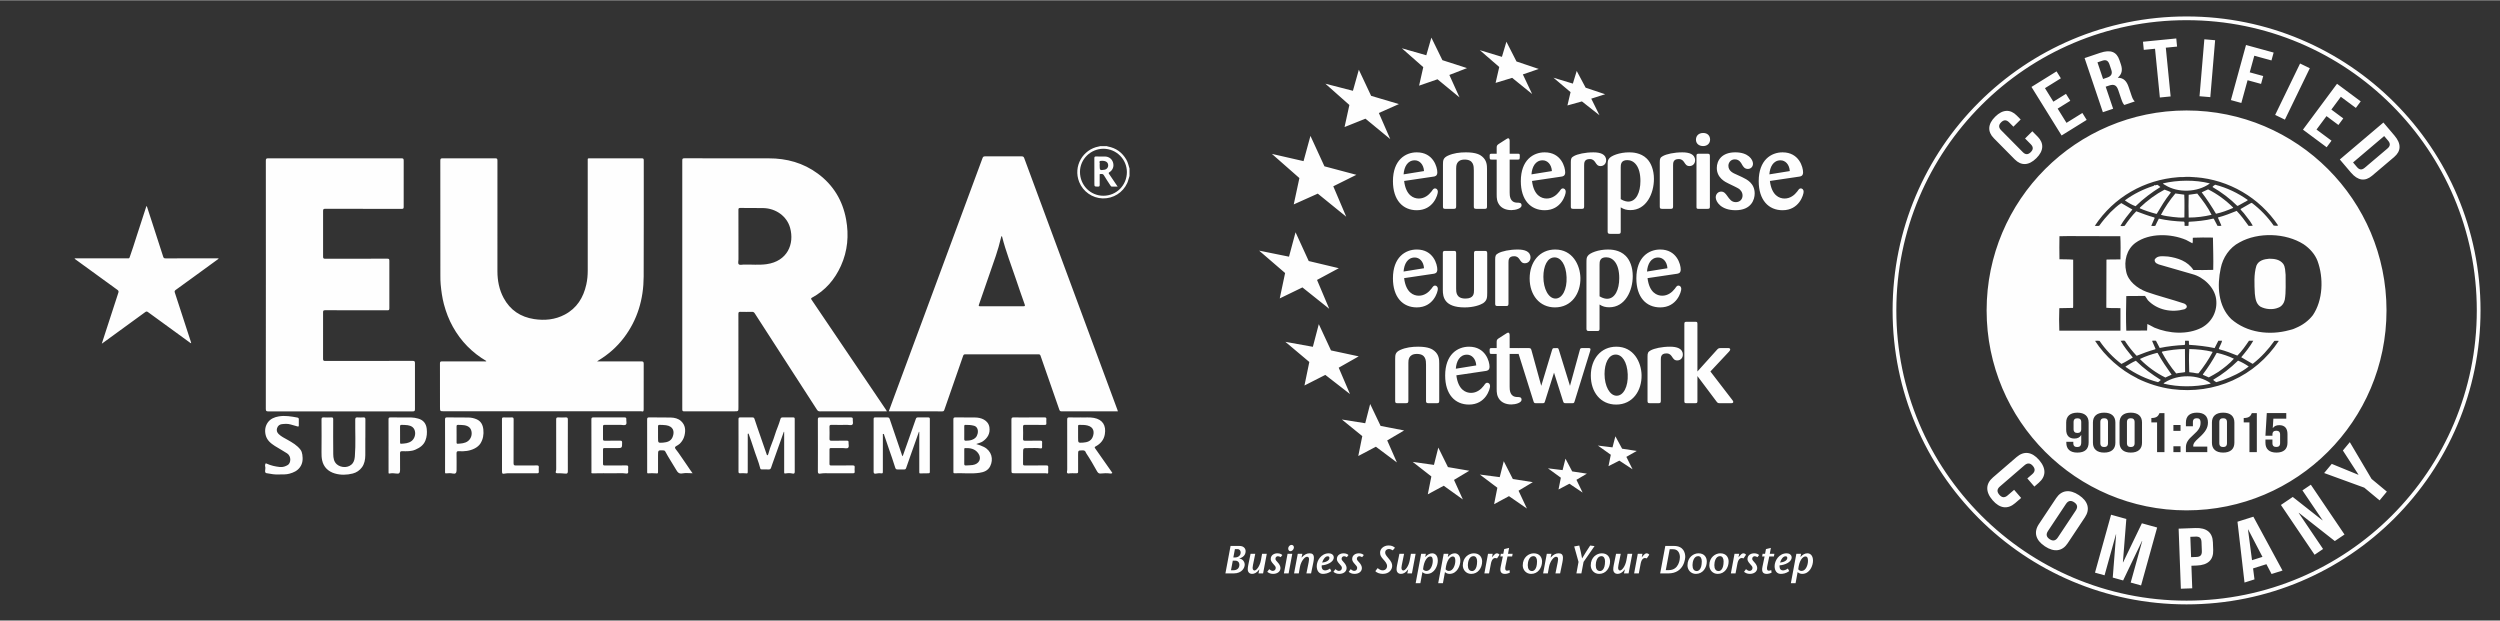 <?xml version="1.0" encoding="UTF-8"?>
<!DOCTYPE svg PUBLIC "-//W3C//DTD SVG 1.1//EN" "http://www.w3.org/Graphics/SVG/1.1/DTD/svg11.dtd">
<!-- Creator: CorelDRAW X7 -->
<svg xmlns="http://www.w3.org/2000/svg" xml:space="preserve" width="600px" height="149px" version="1.1" style="shape-rendering:geometricPrecision; text-rendering:geometricPrecision; image-rendering:optimizeQuality; fill-rule:evenodd; clip-rule:evenodd"
viewBox="0 0 251798 62470"
 xmlns:xlink="http://www.w3.org/1999/xlink">
 <rect x="0" y="0" width="251798" height="62470" fill="#333333" stroke="none"/>
 <defs>
  <style type="text/css">
   <![CDATA[
    .fil2 {fill:none}
    .fil1 {fill:#FEFEFE}
    .fil0 {fill:#FEFEFE;fill-rule:nonzero}
   ]]>
  </style>
 </defs>
 <g id="Layer_x0020_1">
  <g id="_2661215555184">
   <path class="fil0" d="M143426 17200c-43,-687 -461,-1083 -932,-1083 -739,0 -1072,675 -1126,1415l2058 -332zm-2004 996c182,1479 965,1769 1479,1769 568,0 996,-343 1276,-707 171,-248 225,-312 364,-312 139,0 279,119 279,333 0,300 -440,1865 -2122,1865 -1415,0 -2401,-1029 -2401,-2926 0,-2133 1253,-2904 2401,-2904 1672,0 2068,1499 2068,2015 0,374 -246,407 -375,428l-2969 439zm8348 2583c0,193 -64,225 -236,225l-857 0c-215,0 -235,-86 -235,-246l0 -3623c0,-428 -12,-1093 -922,-1093 -857,0 -857,654 -857,900l0 3805c0,214 -54,257 -257,257l-848 0c-171,0 -225,-43 -225,-225l0 -4233c0,-429 22,-675 504,-900 569,-257 1190,-332 1811,-332 1072,0 1447,268 1629,418 482,396 493,900 493,1276l0 3771zm2282 -4737l0 3312c0,311 11,996 728,1028 269,0 473,0 473,280 0,300 -601,471 -1030,471 -578,0 -953,-214 -1167,-471 -300,-365 -311,-751 -311,-1094l0 -3526 -515 0c-193,0 -193,-43 -193,-418 0,-128 43,-171 182,-171l526 0 0 -600c0,-204 32,-257 193,-375l771 -494c118,-75 150,-85 193,-85 139,0 150,171 150,301l0 1253 815 0c118,0 204,0 204,150 0,396 0,439 -182,439l-837 0zm4255 1158c-44,-687 -462,-1083 -933,-1083 -739,0 -1071,675 -1126,1415l2059 -332zm-2004 996c182,1479 964,1769 1478,1769 569,0 997,-343 1276,-707 171,-248 225,-312 364,-312 139,0 279,119 279,333 0,300 -440,1865 -2122,1865 -1414,0 -2401,-1029 -2401,-2926 0,-2133 1254,-2904 2401,-2904 1672,0 2068,1499 2068,2015 0,374 -246,407 -375,428l-2968 439zm5250 2583c-11,171 -43,225 -225,225l-878 0c-182,0 -237,-43 -237,-225l0 -4480c0,-332 44,-471 312,-610 364,-204 1135,-375 1961,-375 664,0 1285,171 1285,803 0,322 -225,579 -567,579 -290,0 -386,-161 -547,-407 -97,-129 -215,-300 -536,-300 -557,0 -568,375 -568,643l0 4147zm3686 -750c353,214 633,246 761,246 793,0 1222,-921 1222,-2079 0,-1490 -643,-2100 -1318,-2100 -654,0 -665,450 -665,751l0 3182zm-1318 -3323c0,-417 0,-578 129,-749 214,-311 1082,-643 2036,-643 300,0 1168,21 1779,632 429,418 718,1158 718,2047 0,1468 -760,3139 -2368,3139 -375,0 -664,-75 -976,-278l0 2443c0,171 -54,225 -214,225l-836 0c-171,0 -268,-21 -268,-225l0 -6591zm6591 4073c-11,171 -43,225 -225,225l-879 0c-182,0 -236,-43 -236,-225l0 -4480c0,-332 43,-471 311,-610 364,-204 1136,-375 1961,-375 664,0 1286,171 1286,803 0,322 -225,579 -567,579 -291,0 -387,-161 -548,-407 -96,-129 -214,-300 -535,-300 -557,0 -568,375 -568,643l0 4147zm3707 -11c0,171 -21,236 -236,236l-931 0c-172,0 -183,-54 -183,-225l0 -5101c0,-150 22,-225 204,-225l910 0c204,0 225,54 236,236l0 5079zm-675 -6086c-450,0 -728,-269 -728,-644 0,-375 257,-675 728,-675 461,0 686,300 696,643 11,396 -278,676 -696,676zm3922 3129c493,236 1265,621 1265,1650 0,599 -332,1682 -1929,1682 -1479,0 -1994,-867 -1994,-1297 0,-321 236,-578 547,-578 300,0 450,214 600,419 258,364 451,642 879,642 386,0 675,-269 675,-665 0,-364 -236,-568 -343,-664 -150,-107 -803,-418 -1072,-546 -321,-150 -1178,-568 -1178,-1565 0,-761 503,-1576 1864,-1576 1297,0 1780,719 1780,1147 0,300 -216,525 -516,525 -332,0 -471,-235 -589,-439 -107,-204 -289,-525 -728,-525 -439,0 -644,364 -644,643 0,535 472,739 847,900l536 247zm4801 -611c-43,-687 -461,-1083 -933,-1083 -739,0 -1071,675 -1125,1415l2058 -332zm-2004 996c182,1479 964,1769 1479,1769 568,0 996,-343 1275,-707 171,-248 225,-312 364,-312 139,0 280,119 280,333 0,300 -441,1865 -2122,1865 -1415,0 -2402,-1029 -2402,-2926 0,-2133 1254,-2904 2402,-2904 1671,0 2067,1499 2067,2015 0,374 -246,407 -375,428l-2968 439zm-34837 8791c-43,-686 -461,-1082 -932,-1082 -739,0 -1072,675 -1126,1414l2058 -332zm-2004 997c182,1478 965,1769 1479,1769 568,0 996,-344 1276,-708 171,-247 225,-311 364,-311 139,0 279,118 279,332 0,300 -440,1865 -2122,1865 -1415,0 -2401,-1028 -2401,-2925 0,-2133 1253,-2905 2401,-2905 1672,0 2068,1500 2068,2015 0,374 -246,407 -375,428l-2969 440zm8370 1479c0,471 -12,771 -419,1050 -300,182 -953,419 -1853,419 -2068,0 -2198,-1073 -2198,-1747l0 -3741c0,-171 86,-203 225,-203l880 0c160,-11 235,32 235,214l0 3589c0,355 11,997 932,997 858,0 869,-514 869,-867l0 -3708c0,-172 53,-225 225,-225l846 0c171,0 258,21 258,225l0 3997zm2142 1103c-11,172 -43,226 -225,226l-878 0c-182,0 -236,-44 -236,-226l0 -4480c0,-332 43,-471 311,-610 364,-204 1135,-375 1961,-375 664,0 1285,171 1285,803 0,323 -225,580 -567,580 -290,0 -386,-162 -547,-408 -96,-129 -214,-300 -535,-300 -558,0 -569,376 -569,644l0 4146zm4640 -4672c-728,0 -1125,878 -1125,1961 0,1200 514,2186 1221,2186 687,0 1169,-922 1115,-2154 -53,-1275 -578,-1993 -1211,-1993zm43 5036c-1575,0 -2551,-1264 -2551,-2914 0,-1672 1008,-2915 2572,-2915 1747,0 2509,1554 2541,2851 32,1575 -890,2978 -2562,2978zm4490 -1114c353,214 632,246 760,246 794,0 1223,-921 1223,-2079 0,-1489 -643,-2099 -1319,-2099 -653,0 -664,450 -664,750l0 3182zm-1319 -3322c0,-417 0,-578 130,-749 214,-312 1082,-644 2035,-644 301,0 1169,21 1779,633 430,418 719,1157 719,2046 0,1468 -761,3140 -2368,3140 -376,0 -665,-75 -976,-278l0 2443c0,171 -54,225 -214,225l-836 0c-171,0 -269,-21 -269,-225l0 -6591zm8156 493c-43,-686 -461,-1082 -933,-1082 -739,0 -1071,675 -1125,1414l2058 -332zm-2004 997c182,1478 964,1769 1479,1769 568,0 996,-344 1275,-708 171,-247 225,-311 364,-311 139,0 280,118 280,332 0,300 -441,1865 -2122,1865 -1415,0 -2402,-1028 -2402,-2925 0,-2133 1254,-2905 2402,-2905 1671,0 2067,1500 2067,2015 0,374 -246,407 -375,428l-2968 440zm-20981 12370c0,193 -64,225 -236,225l-858 0c-214,0 -235,-86 -235,-246l0 -3623c0,-428 -11,-1093 -921,-1093 -857,0 -857,654 -857,900l0 3805c0,214 -55,257 -258,257l-847 0c-171,0 -225,-43 -225,-225l0 -4233c0,-429 22,-675 504,-901 568,-257 1190,-332 1811,-332 1071,0 1446,269 1628,419 483,396 494,900 494,1275l0 3772zm3729 -3579c-43,-687 -462,-1083 -933,-1083 -739,0 -1071,675 -1125,1415l2058 -332zm-2004 996c182,1479 964,1769 1478,1769 569,0 997,-343 1276,-707 171,-248 225,-312 364,-312 139,0 279,118 279,332 0,301 -440,1865 -2122,1865 -1414,0 -2401,-1028 -2401,-2925 0,-2133 1254,-2904 2401,-2904 1672,0 2068,1499 2068,2015 0,374 -246,407 -375,428l-2968 439zm5368 -2154l0 3312c0,311 11,996 728,1028 269,0 473,0 473,279 0,300 -601,471 -1030,471 -578,0 -953,-214 -1167,-471 -300,-364 -311,-750 -311,-1093l0 -3526 -515 0c-193,0 -193,-43 -193,-418 0,-128 43,-171 182,-171l526 0 0 -600c0,-205 32,-257 193,-376l771 -493c118,-75 150,-85 193,-85 139,0 150,171 150,300l0 1254 815 0c118,0 204,0 204,150 0,396 0,439 -182,439l-837 0zm4469 1886l-912 2894c-53,161 -75,182 -235,182l-675 0c-161,0 -193,-32 -246,-193l-1576 -5016c-32,-107 -43,-150 -43,-192 0,-150 139,-150 214,-150l889 0c184,0 259,10 312,214l986 3590 1082 -3590c33,-97 54,-182 140,-204 21,-10 246,-10 364,-10 128,0 139,42 193,192l1115 3612 985 -3590c43,-161 65,-214 236,-214l632 0c96,0 214,0 214,128 0,32 -20,118 -43,193l-1553 5027c-54,171 -75,203 -225,203l-686 0c-161,0 -204,-32 -258,-203l-910 -2873zm6215 -1822c-728,0 -1126,879 -1126,1961 0,1201 515,2186 1222,2186 686,0 1168,-921 1114,-2154 -53,-1274 -578,-1993 -1210,-1993zm43 5037c-1576,0 -2551,-1265 -2551,-2915 0,-1671 1007,-2915 2572,-2915 1747,0 2508,1555 2540,2852 32,1574 -889,2978 -2561,2978zm4500 -364c-11,171 -43,225 -225,225l-878 0c-182,0 -236,-43 -236,-225l0 -4480c0,-332 43,-471 311,-611 364,-204 1135,-375 1961,-375 664,0 1285,171 1285,804 0,322 -225,579 -567,579 -289,0 -386,-161 -547,-407 -96,-129 -214,-300 -535,-300 -558,0 -569,375 -569,643l0 4147zm4994 -2969l2208 2873c53,75 96,128 96,182 0,118 -107,139 -214,139l-1115 0c-204,0 -236,-11 -354,-161l-1929 -2571 0 2529c0,192 -75,203 -235,203l-857 0c-193,0 -225,-43 -225,-214l0 -7781c0,-182 75,-203 214,-203l868 0c160,0 235,0 235,192l0 4812 1929 -2143c161,-182 204,-215 429,-215l729 0c64,0 214,0 214,141 0,74 -53,139 -117,214l-1876 2003zm-27406 7664l970 1966 2150 367 -1539 924 893 1971 -1928 -1384 -1605 864 358 -1800 -1880 -1468 2142 304 439 -1744zm-8004 -38056l1236 2629 2801 830 -2021 898 1147 2629 -2499 -2057 -2102 843 486 -2222 -2420 -2144 2777 715 595 -2121zm1140 33666l1053 2210 2368 455 -1704 1004 976 2219 -2116 -1584 -1774 936 404 -2004 -2057 -1672 2353 374 497 -1938zm-6014 -27003l1409 3064 3217 856 -2326 1157 1304 3065 -2865 -2327 -2422 1086 570 -2653 -2772 -2436 3190 731 695 -2543zm841 18961l1228 2645 2791 599 -2014 1143 1135 2653 -2485 -1929 -2099 1068 489 -2368 -2413 -2030 2770 502 598 -2283zm-2342 -9253l1327 2897 3031 721 -2195 1182 1229 2907 -2699 -2154 -2284 1108 539 -2557 -2618 -2256 3011 610 659 -2458zm20970 23058l915 1792 2011 318 -1436 862 843 1796 -1807 -1250 -1497 809 327 -1654 -1764 -1330 2004 260 404 -1603zm6217 -255l678 1283 1479 225 -1053 620 623 1287 -1331 -893 -1097 579 236 -1183 -1301 -947 1475 180 291 -1151zm5025 -2255l680 1250 1478 226 -1051 596 625 1253 -1330 -874 -1095 558 233 -1149 -1302 -927 1473 183 289 -1116zm-3893 -36797l899 1687 1967 659 -1401 445 828 1673 -1769 -1395 -1459 407 315 -1341 -1726 -1454 1957 594 389 -1275zm-7081 -2942l1016 1989 2241 753 -1601 550 936 1975 -2013 -1630 -1668 509 368 -1600 -1958 -1697 2228 673 451 -1522zm-7558 -415l1111 2272 2479 799 -1779 690 1024 2261 -2218 -1826 -1853 642 420 -1863 -2157 -1901 2462 704 511 -1778zm-19946 52360l162 0c333,0 577,-198 577,-505 0,-171 -107,-337 -324,-337l-256 0 -159 842zm-237 1286l257 0c309,0 589,-163 589,-559 0,-216 -143,-407 -416,-407l-248 0 -182 966zm-561 320l518 -2768 896 0c424,0 622,257 622,530 0,486 -415,672 -641,736l0 7c308,16 549,300 549,609 0,284 -241,886 -1119,886l-825 0zm3420 -396l-7 -7c-270,359 -507,450 -745,450 -185,0 -418,-127 -418,-455 0,-115 15,-257 50,-431l234 -1139 471 0 -230 1136c-23,114 -35,201 -35,273 -11,213 130,275 182,275 225,0 550,-462 652,-1023l119 -661 474 0 -372 1977 -466 0 91 -395zm2147 -1241c-94,-56 -198,-95 -280,-95 -107,0 -250,82 -250,261 0,114 100,217 257,391 139,146 250,360 250,534 0,384 -341,593 -744,593 -277,0 -438,-95 -585,-206l197 -268c103,79 230,174 348,174 186,0 309,-127 309,-301 0,-135 -91,-230 -264,-419 -167,-182 -242,-332 -242,-466 0,-424 368,-586 672,-586 241,0 411,87 498,174l-166 214zm763 -934c28,-150 170,-303 329,-303 166,0 264,150 237,303 -32,170 -174,333 -348,333 -166,0 -249,-163 -218,-333zm404 593l-368 1977 -475 0 368 -1977 475 0zm933 372l7 8c302,-333 550,-427 807,-427 281,0 431,126 431,455 0,114 -15,257 -50,430l-234 1140 -470 0 229 -1136c23,-114 35,-200 35,-272 13,-214 -83,-269 -214,-269 -225,0 -596,455 -700,1016l-118 661 -475 0 372 -1977 467 0 -87 371zm25084 0l8 8c301,-333 549,-427 807,-427 280,0 431,126 431,455 0,114 -16,257 -51,430l-234 1140 -470 0 229 -1136c23,-114 36,-200 36,-272 12,-214 -84,-269 -214,-269 -226,0 -597,455 -700,1016l-119 661 -474 0 371 -1977 468 0 -88 371zm-22276 64c7,-127 -56,-182 -182,-182 -213,0 -443,269 -550,632 372,-31 716,-197 732,-450zm194 1312c-321,237 -645,277 -859,277 -367,0 -612,-300 -612,-775 0,-554 439,-1297 1218,-1297 221,0 498,127 498,411 0,514 -779,784 -1214,799 -24,158 -8,503 335,510 127,4 317,-52 499,-186l135 261zm1561 -1407c-94,-56 -198,-95 -280,-95 -107,0 -250,82 -250,261 0,114 100,217 257,391 139,146 250,360 250,534 0,384 -341,593 -744,593 -277,0 -438,-95 -585,-206l197 -268c104,79 230,174 348,174 186,0 309,-127 309,-301 0,-135 -91,-230 -264,-419 -166,-182 -241,-332 -241,-466 0,-424 366,-586 671,-586 241,0 411,87 498,174l-166 214zm1539 0c-95,-56 -198,-95 -281,-95 -107,0 -250,82 -250,261 0,114 100,217 258,391 139,146 249,360 249,534 0,384 -340,593 -744,593 -277,0 -438,-95 -584,-206l197 -268c103,79 230,174 348,174 185,0 308,-127 308,-301 0,-135 -91,-230 -264,-419 -166,-182 -241,-332 -241,-466 0,-424 368,-586 672,-586 241,0 410,87 498,174l-166 214zm3087 -688c-111,-64 -241,-134 -387,-134 -179,0 -376,118 -376,339 0,103 -12,209 320,586 304,343 384,545 384,775 0,348 -273,805 -950,805 -260,0 -584,-86 -746,-276l228 -300c179,126 302,221 511,221 316,0 443,-245 443,-427 0,-269 -225,-498 -384,-680 -248,-288 -320,-411 -320,-695 0,-364 356,-705 863,-705 316,0 498,111 635,230l-221 261zm1554 1929l-7 -7c-269,359 -507,450 -744,450 -186,0 -419,-127 -419,-455 0,-115 15,-257 51,-431l234 -1139 471 0 -230 1136c-24,114 -36,201 -36,273 -11,213 130,275 182,275 225,0 550,-462 652,-1023l119 -661 474 0 -371 1977 -467 0 91 -395zm1835 146c427,0 641,-605 641,-1023 0,-309 -87,-435 -253,-435 -273,0 -638,387 -727,1296 110,119 205,162 339,162zm-118 -1410l8 7c214,-245 442,-372 696,-372 245,0 561,174 561,743 0,491 -316,1329 -1091,1329 -174,0 -333,-63 -459,-182l-206 1123 -475 0 554 -2966 475 0 -63 318zm2388 1410c427,0 641,-605 641,-1023 0,-309 -87,-435 -254,-435 -273,0 -637,387 -726,1296 110,119 205,162 339,162zm-118 -1410l7 7c214,-245 443,-372 697,-372 244,0 561,174 561,743 0,491 -317,1329 -1092,1329 -173,0 -332,-63 -458,-182l-206 1123 -475 0 554 -2966 475 0 -63 318zm2953 442c0,-277 -110,-522 -364,-522 -443,0 -569,586 -569,902 0,371 135,600 435,600 150,0 498,-134 498,-980zm-1439 411c0,-831 616,-1218 1107,-1218 616,0 838,435 838,823 0,632 -402,1250 -1099,1250 -510,0 -846,-404 -846,-855zm7475 -411c0,-277 -111,-522 -364,-522 -443,0 -570,586 -570,902 0,371 136,600 436,600 150,0 498,-134 498,-980zm-1439 411c0,-831 617,-1218 1107,-1218 616,0 838,435 838,823 0,632 -404,1250 -1099,1250 -510,0 -846,-404 -846,-855zm-3094 -830l7 7 127 -154c72,-82 206,-241 352,-241 107,0 210,63 269,143l-253 371c-47,-16 -91,-39 -186,-39 -166,0 -352,146 -430,573l-186 977 -471 0 368 -1977 471 0 -68 340zm1792 1557c-154,84 -336,127 -491,127 -347,0 -542,-178 -431,-707l218 -1048 -250 0 48 -270 249 0 91 -473 494 -120 -111 593 467 0 -51 270 -467 0 -206 984c-82,407 64,450 166,450 104,0 166,-31 238,-66l36 260zm6707 80l213 -1159 -434 -1558 510 -91c95,408 206,811 281,1290l7 0c277,-479 546,-882 811,-1290l439 56 -1107 1593 -218 1159 -502 0zm2884 -1218c0,-277 -111,-522 -364,-522 -443,0 -570,586 -570,902 0,371 135,600 436,600 150,0 498,-134 498,-980zm-1439 411c0,-831 617,-1218 1107,-1218 616,0 837,435 837,823 0,632 -403,1250 -1098,1250 -511,0 -846,-404 -846,-855zm3436 411l-7 -7c-270,359 -507,450 -745,450 -186,0 -418,-127 -418,-455 0,-115 15,-257 50,-431l234 -1139 471 0 -230 1136c-23,114 -35,201 -35,273 -11,213 130,275 182,275 225,0 550,-462 652,-1023l119 -661 474 0 -372 1977 -466 0 91 -395zm1704 -1241l8 7 127 -154c71,-82 205,-241 351,-241 107,0 211,63 270,143l-254 371c-46,-16 -91,-39 -185,-39 -167,0 -352,146 -431,573l-186 977 -471 0 368 -1977 471 0 -68 340zm2417 1304l312 0c1039,0 1111,-1146 1111,-1305 0,-332 -150,-798 -676,-798l-353 0 -394 2103zm814 -2435c1012,0 1146,739 1146,1099 0,56 -55,1669 -1711,1669l-815 0 518 -2768 862 0zm2812 1550c0,-277 -111,-522 -365,-522 -442,0 -569,586 -569,902 0,371 135,600 435,600 150,0 499,-134 499,-980zm-1440 411c0,-831 618,-1218 1107,-1218 617,0 838,435 838,823 0,632 -402,1250 -1098,1250 -511,0 -847,-404 -847,-855zm3638 -411c0,-277 -110,-522 -364,-522 -443,0 -569,586 -569,902 0,371 135,600 435,600 150,0 498,-134 498,-980zm-1439 411c0,-831 618,-1218 1107,-1218 616,0 838,435 838,823 0,632 -402,1250 -1099,1250 -510,0 -846,-404 -846,-855zm2942 -830l8 7 126 -154c72,-82 206,-241 352,-241 107,0 210,63 270,143l-254 371c-47,-16 -91,-39 -186,-39 -166,0 -351,146 -430,573l-186 977 -471 0 368 -1977 471 0 -68 340zm1906 0c-95,-56 -198,-95 -280,-95 -107,0 -250,82 -250,261 0,114 100,217 257,391 139,146 250,360 250,534 0,384 -341,593 -744,593 -277,0 -438,-95 -585,-206l197 -268c103,79 230,174 348,174 186,0 309,-127 309,-301 0,-135 -91,-230 -264,-419 -167,-182 -242,-332 -242,-466 0,-424 368,-586 672,-586 241,0 411,87 498,174l-166 214zm1424 1557c-154,84 -336,127 -491,127 -347,0 -541,-178 -431,-707l218 -1048 -250 0 48 -270 249 0 91 -473 494 -120 -110 593 466 0 -51 270 -467 0 -205 984c-83,407 64,450 166,450 103,0 166,-31 237,-66l36 260zm1581 -1462c8,-127 -55,-182 -182,-182 -213,0 -443,269 -549,632 372,-31 715,-197 731,-450zm195 1312c-321,237 -645,277 -859,277 -368,0 -613,-300 -613,-775 0,-554 440,-1297 1218,-1297 222,0 499,127 499,411 0,514 -779,784 -1215,799 -23,158 -7,503 336,510 127,4 316,-52 498,-186l136 261zm1249 -20c427,0 641,-605 641,-1023 0,-309 -87,-435 -253,-435 -274,0 -638,387 -728,1296 111,119 206,162 340,162zm-118 -1410l7 7c213,-245 443,-372 697,-372 244,0 560,174 560,743 0,491 -316,1329 -1091,1329 -173,0 -332,-63 -458,-182l-206 1123 -475 0 554 -2966 475 0 -63 318z"/>
   <path class="fil0" d="M111140 14953c-1290,-1 -2364,1053 -2366,2324 -3,1343 1041,2409 2361,2409 1315,-1 2365,-1059 2364,-2385 0,-1291 -1061,-2346 -2359,-2348zm2625 2737c-86,234 -125,482 -229,712 -438,966 -1404,1576 -2471,1551 -1039,-25 -1983,-682 -2368,-1648 -636,-1594 373,-3288 1965,-3579 36,-6 80,7 101,-39l741 0c18,35 52,32 83,38 822,153 1435,599 1855,1318 165,283 227,600 323,906l0 741zm-39389 6074c0,779 -2,1559 1,2338 1,166 -72,384 32,486 104,102 321,34 488,30 772,-16 1548,66 2315,-41 2076,-290 2826,-2014 2364,-3669 -325,-1160 -1431,-1955 -2699,-1980 -773,-15 -1546,-1 -2318,-13 -166,-3 -187,58 -186,200 5,883 3,1766 3,2649zm14951 17635l-3738 0c-1000,0 -2001,-4 -3002,4 -151,1 -229,-51 -307,-173 -958,-1489 -1921,-2975 -2882,-4462 -1128,-1745 -2257,-3490 -3381,-5238 -72,-112 -149,-155 -281,-151 -384,8 -767,11 -1150,-1 -166,-6 -217,32 -216,209 7,1988 4,3976 4,5964 0,1125 0,2249 0,3373 0,19 0,39 0,58 4,417 4,417 -424,417 -1676,0 -3353,-2 -5029,4 -162,0 -203,-41 -203,-203 4,-8356 4,-16712 0,-25068 0,-165 30,-218 209,-218 2833,7 5666,7 8499,5 1811,-2 3480,456 4948,1541 1560,1152 2496,2704 2844,4605 294,1611 158,3182 -523,4685 -623,1375 -1561,2473 -2904,3197 -119,64 -119,111 -49,214 2002,2956 4001,5913 6000,8870 498,737 996,1474 1493,2211 28,41 50,86 92,157zm11557 -17636c-57,32 -52,95 -65,149 -149,618 -316,1231 -522,1832 -562,1636 -1127,3271 -1697,4904 -53,150 -16,169 124,168 1448,-4 2896,-5 4345,1 175,1 188,-44 133,-198 -291,-818 -579,-1637 -853,-2461 -482,-1443 -1045,-2861 -1415,-4340 -6,-27 -16,-49 -50,-55zm11708 17636l-182 0c-1825,0 -3651,-2 -5477,3 -143,1 -197,-47 -242,-176 -627,-1809 -1261,-3615 -1888,-5424 -40,-113 -92,-146 -207,-145 -2456,2 -4912,3 -7368,-2 -125,0 -182,39 -222,155 -627,1807 -1257,3612 -1885,5418 -36,103 -66,175 -208,175 -1760,-6 -3521,-4 -5282,-5 -31,0 -62,-5 -111,-9 196,-533 388,-1056 581,-1578 625,-1690 1251,-3379 1878,-5069 305,-823 611,-1644 916,-2466 415,-1121 830,-2242 1245,-3363 1606,-4337 3213,-8675 4817,-13013 46,-126 100,-183 247,-182 1234,7 2469,6 3703,1 140,-1 202,43 251,175 1229,3332 2464,6661 3697,9991 1038,2801 2075,5602 3113,8404 862,2327 1724,4654 2586,6981 14,36 22,73 38,129zm-85813 -12732c0,-4173 2,-8345 -4,-12517 0,-188 48,-236 236,-235 4471,5 8942,5 13413,0 183,-1 237,36 236,230 -9,1553 -7,3106 -1,4659 1,159 -33,204 -199,204 -2567,-6 -5134,-2 -7701,-9 -184,0 -219,54 -218,225 6,1527 6,3055 0,4582 -1,171 33,227 218,226 2080,-7 4159,-3 6239,-8 162,-1 218,26 217,207 -8,1599 -8,3197 0,4796 0,170 -52,197 -206,196 -2087,-5 -4173,0 -6259,-8 -176,0 -210,47 -210,214 7,1560 8,3120 -1,4679 -1,190 62,217 229,217 2931,-5 5862,-1 8793,-8 186,0 235,41 234,231 -9,1547 -9,3094 0,4640 1,193 -66,214 -230,214 -4848,-4 -9696,-4 -14544,1 -190,0 -247,-36 -247,-240 7,-4165 5,-8331 5,-12496zm22212 7668c-1439,-843 -2567,-1993 -3378,-3451 -400,-717 -691,-1478 -901,-2270 -172,-652 -264,-1316 -327,-1987 -29,-306 -31,-611 -31,-917 -2,-3853 0,-7707 -6,-11560 0,-187 43,-237 232,-236 1768,8 3536,8 5303,0 189,-1 218,62 218,230 -5,3717 -8,7434 -1,11151 2,940 176,1848 626,2685 659,1227 1704,1916 3063,2126 1070,164 2116,66 3089,-448 1223,-645 1880,-1709 2173,-3027 104,-463 146,-935 146,-1410 -2,-3685 -1,-7370 -1,-11054 1,-279 -30,-248 253,-248 1728,-1 3457,2 5186,-4 159,0 205,36 205,201 -5,3906 11,7812 -9,11717 -12,2260 -617,4346 -2002,6167 -701,920 -1557,1670 -2545,2269 -49,30 -95,65 -143,98 -18,5 -38,7 -54,16 -1540,883 -3211,1302 -4972,1381 -732,33 -1463,1 -2193,-100 -1396,-194 -2713,-612 -3931,-1329zm0 0c1218,717 2535,1135 3931,1329 730,101 1461,133 2193,100 1761,-79 3432,-498 4972,-1381 16,-9 36,-11 54,-16 1481,1 2963,7 4444,1 192,-1 250,38 249,242 -10,1527 -7,3054 -3,4581 0,166 -21,274 -226,205 -47,-15 -103,-3 -155,-3 -6569,0 -13138,0 -19707,0 -427,0 -427,0 -427,-434 0,-1462 3,-2924 -4,-4386 0,-164 49,-205 208,-204 1417,6 2833,4 4250,2 74,-1 156,31 221,-36zm-26959 -10313c-874,635 -1729,1258 -2585,1881 -582,424 -1162,853 -1751,1269 -113,80 -126,149 -86,270 536,1638 1068,3277 1601,4916 18,54 30,109 49,178 -95,-7 -140,-66 -193,-104 -1388,-1007 -2776,-2013 -4159,-3026 -110,-81 -174,-78 -282,1 -1383,1012 -2770,2019 -4157,3026 -57,42 -115,83 -217,155 132,-407 248,-768 365,-1129 434,-1338 865,-2677 1306,-4014 47,-142 8,-204 -100,-283 -1386,-1002 -2768,-2009 -4152,-3015 -52,-38 -104,-77 -166,-123 68,-56 140,-33 204,-33 1716,-1 3431,0 5147,-4 74,0 151,42 203,-100 254,-687 458,-1389 688,-2083 323,-976 635,-1957 954,-2935 15,-45 10,-106 86,-137 200,616 400,1229 599,1842 353,1085 707,2170 1053,3257 42,131 105,162 234,162 1716,-4 3431,-3 5147,-2 61,0 127,-19 212,31zm55254 19807c66,-31 87,-95 104,-157 100,-373 222,-746 370,-1095 221,-522 346,-1073 568,-1592 110,-258 188,-531 273,-799 35,-113 87,-176 217,-174 357,6 715,6 1072,0 121,-2 155,44 154,160 -2,1774 -2,3548 1,5321 0,169 -81,205 -222,171 -231,-55 -468,-49 -694,-11 -154,26 -148,-33 -148,-134 1,-377 0,-754 0,-1131l0 -2918 -37 -10c-117,330 -234,661 -351,991 -266,748 -533,1496 -800,2244 -45,126 -87,253 -130,379 -49,143 -118,188 -265,180 -220,-14 -441,-5 -662,-4 -76,0 -140,-10 -162,-102 -178,-708 -472,-1378 -686,-2075 -135,-440 -298,-871 -448,-1307 -18,-54 -26,-111 -102,-140 -41,74 -25,152 -25,226 -1,1189 -1,2378 -1,3567 0,254 1,246 -252,221 -167,-16 -338,-13 -506,-2 -141,10 -173,-45 -173,-177 5,-1034 3,-2067 3,-3100 0,-721 4,-1442 -3,-2163 -2,-147 40,-190 187,-187 402,9 805,7 1208,0 125,-2 184,39 220,161 91,298 195,591 297,885 309,894 620,1788 929,2682 13,38 22,75 64,90zm13630 97c186,-521 362,-1015 536,-1509 264,-746 527,-1492 785,-2240 39,-114 87,-169 217,-166 344,9 689,8 1033,1 129,-3 166,43 166,168 -3,1768 -3,3535 -1,5303 0,99 -16,156 -136,155 -279,-4 -558,3 -837,12 -64,2 -81,-29 -86,-76 -5,-52 -3,-104 -3,-156 0,-1254 0,-2508 0,-3762l0 -186c-13,-3 -25,-6 -38,-9 -107,301 -213,603 -320,904 -158,448 -318,896 -476,1344 -164,463 -331,924 -487,1390 -37,112 -88,157 -205,153 -221,-7 -442,-6 -663,0 -122,3 -189,-44 -228,-162 -218,-662 -425,-1328 -668,-1982 -161,-433 -280,-879 -447,-1310 -20,-52 -19,-137 -93,-124 -77,14 -43,98 -43,150 -2,1196 -1,2391 -2,3587 0,252 -2,255 -261,225 -157,-18 -309,21 -462,39 -149,17 -207,-37 -207,-195 5,-1767 4,-3535 1,-5302 -1,-129 39,-169 167,-166 402,6 805,8 1208,-1 141,-3 203,44 249,178 390,1162 788,2322 1185,3482 27,78 38,165 116,255zm6204 -2370c0,213 4,427 -2,641 -3,116 40,162 159,162 208,-2 416,-20 612,-86 303,-100 505,-307 578,-625 88,-387 -55,-712 -362,-796 -283,-78 -573,-92 -865,-88 -97,1 -122,44 -121,131 3,220 1,440 1,661zm0 2423c0,234 5,467 -2,700 -4,125 39,181 167,172 227,-17 455,-11 678,-44 678,-98 946,-679 550,-1205 -324,-431 -796,-522 -1303,-500 -100,4 -89,74 -90,138 0,247 0,493 0,739zm1203 -1287c300,92 551,175 787,299 766,399 981,1235 613,1951 -224,433 -625,583 -1067,648 -835,124 -1675,9 -2513,46 -137,7 -117,-87 -117,-169 0,-539 0,-1078 0,-1617 0,-1208 3,-2415 -4,-3623 -2,-172 45,-220 217,-217 649,12 1298,9 1948,9 323,0 646,64 914,216 280,159 499,412 552,773 91,628 -184,1080 -669,1418 -179,125 -413,170 -661,266zm-32047 -1031l0 408c0,513 1,524 518,482 400,-33 781,-145 949,-562 235,-583 56,-1084 -658,-1190 -213,-32 -425,-26 -639,-37 -140,-7 -177,47 -172,179 9,240 2,480 2,720zm3481 3975c-372,0 -700,-48 -1006,12 -370,73 -505,-110 -661,-382 -348,-609 -751,-1186 -1076,-1809 -42,-82 -99,-121 -198,-125 -540,-23 -540,-26 -540,510 0,533 0,1066 0,1598 0,236 -8,226 -238,205 -245,-22 -493,-15 -739,-1 -94,5 -116,-20 -117,-98 0,-33 0,-65 0,-98 0,-1740 2,-3481 -4,-5221 -1,-173 45,-220 217,-217 720,12 1442,-2 2162,14 379,9 751,95 1040,360 441,406 475,923 340,1468 -77,312 -241,583 -468,807 -102,102 -242,167 -368,245 -122,75 -159,156 -60,283 201,260 398,527 576,799 201,307 410,610 623,908 168,234 308,484 517,742zm38827 -3972c0,136 0,272 0,408 0,502 1,514 501,479 407,-29 793,-140 967,-563 188,-460 147,-1009 -548,-1169 -267,-61 -539,-55 -811,-55 -105,0 -110,64 -109,141 1,253 0,506 0,759zm297 -1650c379,23 841,-40 1299,46 887,168 1242,771 1098,1647 -93,565 -430,958 -923,1223 -105,56 -128,94 -54,198 556,785 1105,1574 1657,2361 29,42 87,94 58,130 -31,36 -108,55 -160,48 -341,-51 -679,-39 -1021,-3 -166,18 -268,-87 -357,-248 -333,-599 -674,-1193 -1055,-1763 -22,-32 -45,-65 -56,-101 -51,-165 -152,-227 -333,-222 -450,12 -450,3 -450,446 0,565 -3,1130 2,1695 2,127 -35,166 -164,168 -264,5 -529,-25 -794,19 -123,20 -195,-82 -162,-201 25,-91 22,-179 23,-268 1,-1650 3,-3300 -3,-4950 -1,-175 40,-237 224,-229 363,14 727,4 1171,4zm-72087 2052c0,585 5,1170 -2,1755 -5,432 -79,863 -335,1212 -225,307 -546,533 -926,630 -599,152 -1216,168 -1804,-4 -660,-193 -1136,-631 -1284,-1335 -55,-259 -64,-528 -61,-799 13,-1098 8,-2196 1,-3294 -1,-167 34,-232 214,-221 259,16 520,13 779,1 151,-7 183,49 183,190 -4,1170 -9,2339 5,3509 5,377 57,766 367,1030 426,363 1223,400 1606,-134 144,-202 184,-447 204,-690 96,-1225 22,-2452 38,-3678 3,-178 46,-242 227,-227 194,15 390,13 584,0 159,-10 214,37 211,204 -10,617 -4,1234 -4,1851l-3 0zm3500 -343c0,266 1,531 0,797 0,76 0,152 105,145 368,-25 739,-36 1053,-276 292,-224 434,-650 329,-1031 -100,-362 -372,-504 -717,-561 -201,-34 -401,-22 -601,-34 -142,-9 -175,52 -171,181 7,259 2,519 2,779zm-1160 1126c0,-877 4,-1754 -3,-2631 -2,-162 43,-210 206,-207 702,10 1403,6 2105,9 221,1 436,47 649,102 539,139 830,500 889,1039 43,401 19,798 -136,1184 -189,471 -564,719 -999,911 -428,189 -883,167 -1334,158 -169,-4 -225,38 -221,214 11,565 4,1131 4,1696 0,296 -103,391 -398,339 -219,-38 -436,-43 -653,-2 -81,15 -108,-8 -108,-83 0,-46 0,-91 0,-137 0,-864 0,-1728 -1,-2592zm6853 -1137c0,266 0,532 -1,798 0,82 -3,165 115,156 355,-28 712,-36 1019,-261 304,-223 453,-625 360,-1018 -81,-342 -317,-524 -732,-592 -201,-32 -401,-20 -601,-32 -134,-8 -166,49 -162,171 7,259 2,519 2,778zm-1159 1123c0,-870 5,-1740 -5,-2611 -2,-177 53,-216 220,-214 715,11 1429,3 2144,13 285,5 566,64 827,181 441,198 620,574 669,1030 53,497 -27,980 -291,1399 -131,207 -343,380 -575,501 -505,263 -1048,314 -1603,281 -174,-11 -236,37 -232,223 13,565 5,1130 4,1695 0,283 -116,392 -388,331 -207,-47 -417,-45 -617,-18 -156,22 -155,-29 -155,-141 3,-695 2,-1390 2,-2085l0 -585zm58801 -2821c527,0 1053,3 1579,-2 131,-2 192,31 181,173 -10,136 -11,273 0,409 11,141 -46,175 -179,174 -649,-6 -1299,2 -1949,-7 -163,-2 -229,29 -222,211 15,396 11,793 1,1189 -3,150 35,203 194,200 513,-11 1027,0 1540,-7 142,-2 201,35 189,185 -12,148 -3,298 -3,448 0,88 -25,162 -132,145 -426,-69 -854,-21 -1281,-29 -504,-9 -504,-2 -504,502 0,358 6,715 -3,1073 -3,138 44,175 179,174 721,-5 1442,2 2163,-5 152,-2 210,38 197,195 -13,155 -3,312 -3,468 1,117 -22,195 -171,141 -58,-21 -128,-15 -192,-15 -994,0 -1988,0 -2983,0 -360,0 -356,0 -356,-362 1,-1676 4,-3353 -4,-5029 -1,-190 53,-240 239,-235 507,12 1014,4 1520,4zm-21251 2812c0,-871 5,-1741 -4,-2612 -1,-167 52,-204 210,-203 1033,6 2066,6 3098,0 157,-1 229,35 210,203 -19,173 70,394 -34,509 -108,120 -332,38 -504,40 -533,6 -1066,10 -1598,-3 -179,-4 -218,54 -213,221 12,390 11,780 1,1169 -5,157 35,214 202,211 513,-11 1027,-1 1540,-7 131,-1 192,32 180,174 -16,180 71,409 -33,529 -109,126 -343,38 -522,42 -403,7 -805,5 -1208,0 -116,-2 -160,31 -158,153 6,481 7,961 -1,1442 -2,139 58,158 175,158 721,-4 1442,1 2163,-5 146,-1 216,29 201,191 -14,142 -12,287 -1,429 12,142 -46,172 -178,171 -948,-5 -1897,-1 -2845,-4 -149,0 -296,13 -442,39 -165,29 -247,-22 -243,-217 11,-655 4,-1312 4,-1968l0 -662zm-22811 3c0,-870 4,-1741 -4,-2612 -1,-162 44,-208 207,-207 1033,7 2066,7 3099,1 153,-1 231,28 212,201 -19,173 70,397 -33,509 -114,125 -344,39 -523,41 -539,7 -1078,7 -1618,0 -139,-2 -176,44 -174,178 7,416 8,831 0,1247 -3,143 49,174 180,172 514,-6 1027,2 1540,-5 144,-2 206,26 205,190 -3,557 4,557 -560,557 -403,0 -806,4 -1208,-2 -119,-2 -158,34 -157,155 6,474 7,948 0,1422 -2,137 41,178 177,177 721,-6 1442,1 2163,-6 151,-2 213,36 199,194 -14,148 -13,300 -1,448 13,151 -91,191 -189,176 -414,-64 -828,-22 -1242,-27 -721,-8 -1442,-5 -2163,7 -164,3 -107,-99 -108,-165 -4,-689 -2,-1377 -2,-2066l0 -585zm-31409 2927c-448,33 -886,-48 -1322,-129 -154,-29 -143,-196 -128,-301 19,-137 34,-264 -6,-398 -20,-66 -2,-137 19,-209 28,-93 59,-88 135,-54 427,195 880,298 1345,344 283,28 551,-62 789,-207 302,-183 382,-863 -71,-1166 -403,-269 -834,-487 -1239,-749 -417,-268 -796,-574 -924,-1101 -111,-461 -46,-896 219,-1270 260,-365 667,-534 1105,-608 631,-106 1249,2 1866,118 103,20 155,65 149,183 -10,201 -3,403 -2,604 0,97 -21,142 -137,105 -224,-73 -455,-126 -682,-194 -295,-89 -597,-67 -893,-33 -230,26 -402,174 -477,406 -72,226 -9,422 156,586 262,261 597,412 912,592 477,272 957,544 1294,995 103,138 156,310 182,484 67,452 47,882 -238,1276 -269,371 -645,538 -1067,652 -326,87 -656,70 -985,74zm22402 -2943c0,-870 3,-1741 -3,-2611 -1,-140 30,-198 182,-191 266,11 533,12 799,0 158,-8 194,48 194,199 -5,1468 0,2936 -7,4404 -1,183 40,244 232,240 708,-11 1416,0 2124,-7 147,-2 198,41 186,187 -11,142 -10,286 0,428 10,136 -37,179 -174,177 -442,-8 -884,-3 -1325,-3 -501,0 -1001,-1 -1501,0 -141,1 -281,2 -423,32 -243,52 -284,6 -284,-244 0,-870 0,-1740 0,-2611zm6628 22c0,871 -4,1741 3,2611 2,172 -59,240 -224,228 -283,-20 -566,-51 -851,-40 -127,4 -178,-77 -133,-189 36,-90 36,-176 36,-266 0,-1650 3,-3300 -4,-4951 -1,-170 41,-228 216,-218 246,15 494,14 740,1 167,-9 223,35 221,212 -10,871 -4,1742 -4,2612zm53568 -28223c-1,512 19,531 479,455 243,-41 399,-241 378,-483 -27,-299 -275,-450 -732,-412 -271,23 -59,249 -124,364 -11,19 -1,50 -1,76zm1810 2151c-216,0 -390,-5 -563,2 -100,3 -134,-67 -175,-131 -219,-337 -446,-670 -649,-1016 -100,-170 -238,-120 -371,-118 -78,2 -50,79 -51,125 -2,318 -8,636 2,954 5,141 -29,191 -180,188 -355,-8 -355,0 -355,-361 1,-831 4,-1662 -3,-2493 -2,-147 38,-189 185,-183 285,12 571,2 856,3 410,2 726,228 839,597 120,391 -13,772 -370,993 -113,70 -62,115 -19,179 277,408 553,815 854,1261z"/>
   <path class="fil1" d="M220229 11097c11122,0 20138,9016 20138,20138 0,11122 -9016,20138 -20138,20138 -11122,0 -20138,-9016 -20138,-20138 0,-11122 9016,-20138 20138,-20138zm9892 19061c-70,329 -292,672 -643,796 -558,246 -1312,178 -1828,-109 -434,-303 -489,-810 -545,-1290 -43,-946 -111,-1948 154,-2814 208,-536 781,-674 1299,-714 544,0 1074,83 1410,522 210,315 196,727 237,1098 -14,782 56,1714 -84,2511zm3297 -3911c-252,-660 -769,-1250 -1397,-1674 -1816,-1153 -4582,-1236 -6452,-194 -1020,521 -1690,1551 -1899,2610 -378,1741 -281,3813 1060,5118 1565,1371 3841,1674 5866,1111 96,-18 401,-95 611,-206l60 -26c628,-261 1228,-687 1676,-1263 1033,-1510 1104,-3775 475,-5476zm-19847 4763c-461,-28 -978,12 -1424,-42l13 -4818 29 -40 1382 -14c15,-781 28,-1621 -15,-2333l-5263 -15 -867 15c-14,727 -14,1577 0,2319 475,14 921,0 1382,42l0 4666 -13 192 -1383 28c-29,767 -29,1509 0,2264l6159 0 0 -2264zm10308 7246l-657 206c-112,-55 -209,-138 -308,-221l28 -41c894,-521 1704,-1153 2472,-1908 378,151 741,358 1077,590 -782,620 -1691,1030 -2612,1374zm-1341 383c-1480,317 -3129,330 -4609,-27 -28,-68 69,-82 112,-122 1299,-838 3323,-838 4595,66 41,83 -71,56 -98,83zm-5182 -177c-1173,-303 -2263,-825 -3268,-1538l0 -42c336,-204 671,-425 1033,-577 797,785 1620,1374 2515,1936 -71,83 -182,166 -280,221zm-1802 -2347c546,-262 1118,-455 1704,-605l57 15c404,755 907,1468 1409,2181 -194,111 -432,178 -627,289 -922,-453 -1802,-1085 -2543,-1840l0 -40zm2250 -742c726,-137 1480,-247 2261,-247l15 2322c-294,66 -615,66 -895,137 -573,-675 -1047,-1402 -1452,-2157l71 -55zm2694 -247c797,15 1593,97 2333,275l14 41c-390,741 -880,1456 -1410,2127 -239,28 -461,-67 -698,-81l-239 -29c-28,-809 -42,-1523 0,-2333zm2752 412l42 -28c601,138 1173,330 1704,590 -447,507 -1020,947 -1550,1317 -321,192 -643,400 -979,563l-599 -260 41 -95c503,-672 951,-1360 1341,-2087zm5823 -1235c-586,838 -1326,1647 -2135,2277 -29,43 -113,27 -140,-13 -350,-219 -727,-398 -1063,-617 448,-534 881,-1070 1216,-1662l-433 0c-348,510 -712,1045 -1173,1497 -615,-247 -1173,-467 -1802,-632l-69 -53c97,-277 278,-537 334,-812l-377 0 -376 742c-824,-179 -1732,-275 -2570,-329 -43,-123 13,-302 -43,-413l-362 0c-29,166 41,290 -42,427 -866,40 -1704,136 -2514,303l-378 -730c-139,0 -293,-26 -390,15l349 810 -42 40c-630,180 -1242,400 -1843,646l-56 -28c-392,-426 -769,-891 -1076,-1357 -70,-235 -349,-98 -502,-126 334,605 782,1140 1228,1689 -377,220 -753,466 -1146,646 -837,-632 -1618,-1456 -2205,-2320 -168,-27 -279,-15 -448,0 1006,1565 2571,2936 4205,3746 0,0 0,-12 15,-12 12,0 40,25 12,40 1104,535 2277,919 3520,1085 4288,562 8380,-1263 10754,-4859 -124,-15 -308,-15 -448,0zm-15041 -14164c880,-644 1858,-1124 2892,-1454 42,-42 69,-83 125,-83l0 28c112,27 196,-97 293,-15 84,70 182,125 251,193 -865,534 -1718,1166 -2500,1933 -376,-135 -726,-341 -1061,-575l0 -27zm8520 -1702l0 28c-1216,877 -3184,959 -4469,150 -71,-55 -210,-82 -224,-178 1480,-342 3226,-370 4693,0zm558 138c1174,302 2277,823 3282,1536l-28 55 -963 535 -70 0c-740,-739 -1605,-1384 -2486,-1893 28,-96 168,-165 265,-233zm1789 2346c-546,233 -1105,453 -1705,578 -433,-727 -907,-1454 -1439,-2157 195,-107 434,-190 643,-299 909,452 1788,1096 2528,1836l-27 42zm-4457 962c-28,-729 -13,-1538 0,-2293 280,-40 587,-83 866,-123 545,685 1076,1387 1440,2139 -755,180 -1524,277 -2306,277zm-432 -15c-391,55 -740,-12 -1132,-42 -376,-55 -852,-95 -1229,-220 405,-752 881,-1480 1454,-2151l893 122c42,712 14,1536 14,2291zm-2779 -369l-56 12c-572,-150 -1132,-330 -1662,-562l27 -83c768,-727 1578,-1331 2472,-1797 210,83 419,151 628,248l-41 107c-531,661 -950,1373 -1368,2075zm-5796 1206c335,-467 712,-919 1131,-1358 362,-343 698,-673 1089,-921 363,234 769,428 1117,647 -433,533 -879,1070 -1201,1645 97,43 280,30 420,0 348,-507 726,-1015 1173,-1467 599,220 1187,452 1802,617l55 55 -349 795c154,30 252,15 405,0 125,-232 222,-492 362,-727 811,180 1664,275 2529,302 112,97 28,303 70,425l376 0c42,-135 -13,-288 42,-409 811,-43 1662,-125 2446,-318l69 15 376 712c127,0 294,30 392,-27l-350 -795 29 -28c641,-165 1243,-412 1857,-657 434,452 838,987 1202,1507 153,0 307,15 419,-27 -168,-301 -378,-602 -601,-865 -182,-260 -377,-493 -615,-739l0 -71 977 -562 141 -54c852,644 1605,1426 2206,2291 168,0 308,57 448,-13 -1873,-2799 -4959,-4598 -8296,-4857l-14 26 -28 -26c-377,-41 -839,-56 -1244,-16 -153,-12 -335,0 -517,16 -3351,259 -6437,1976 -8366,4897 140,-13 308,43 448,-13zm8589 8412c-1313,358 -2738,85 -3688,-904 -110,-138 -181,-301 -293,-438l-1885 13c-29,1111 -42,2388 0,3486l2094 -13 28 -659c239,109 476,246 713,369 1453,605 3323,742 4762,0 1048,-575 1607,-1686 1453,-2883 -154,-1165 -1271,-2222 -2402,-2509l-3380 -976 -251 -124c-112,-94 -182,-217 -154,-369 265,-453 880,-315 1341,-303 977,137 1983,467 2556,1359 614,0 1326,13 1997,-14 28,-1125 -13,-2112 -29,-3252 -628,-14 -1397,-14 -2024,15 -28,163 27,395 -43,561l-642 -343c-1537,-645 -3688,-713 -5084,289 -908,658 -1186,1840 -949,2882 181,987 1131,1714 2039,2057 1243,439 2541,756 3800,1181 125,56 292,180 265,331 0,121 -127,192 -224,244zm-8094 10416c731,0 1130,360 1130,989l0 2045c0,629 -399,988 -1130,988 -732,0 -1131,-359 -1131,-988l0 -2045c0,-629 399,-989 1131,-989zm11598 3073c0,281 149,388 386,388 237,0 386,-107 386,-388l0 -2123c0,-281 -149,-388 -386,-388 -237,0 -386,107 -386,388l0 2123zm-9303 0c0,281 149,388 386,388 237,0 386,-107 386,-388l0 -2123c0,-281 -149,-388 -386,-388 -237,0 -386,107 -386,388l0 2123zm-2681 0c0,281 149,388 386,388 237,0 386,-107 386,-388l0 -2123c0,-281 -149,-388 -386,-388 -237,0 -386,107 -386,388l0 2123zm-1923 -1416l0 -707c0,-281 -149,-382 -386,-382 -237,0 -386,101 -386,382l0 707c0,281 149,388 386,388 237,0 386,-107 386,-388zm-386 -1657c731,0 1131,360 1131,989l0 2011c0,663 -366,1022 -1138,1022 -731,0 -1110,-359 -1110,-988l0 -101 704 0 0 140c0,281 149,388 386,388 264,0 413,-107 413,-484l0 -713 -14 0c-128,225 -345,343 -677,343 -548,0 -826,-320 -826,-899l0 -719c0,-629 400,-989 1131,-989zm8768 45l0 3933 -744 0 0 -3000 -576 0 0 -438c576,0 704,-231 819,-495l501 0zm-2261 944l0 2045c0,629 -400,988 -1131,988 -731,0 -1131,-359 -1131,-988l0 -2045c0,-629 400,-989 1131,-989 731,0 1131,360 1131,989zm5532 -989c731,0 1110,360 1110,989 0,522 -230,944 -921,1556 -440,393 -562,579 -562,787 0,28 0,56 7,84l1408 0 0 561 -2153 0 0 -483c0,-438 190,-769 745,-1252 569,-500 731,-809 731,-1230 0,-354 -149,-450 -386,-450 -237,0 -386,107 -386,388l0 421 -704 0 0 -382c0,-629 379,-989 1111,-989zm-1652 1242l0 595 -718 0 0 -595 718 0zm7184 -1197l501 0 0 3933 -745 0 0 -3000 -576 0 0 -438c576,0 705,-231 820,-495zm-1761 944l0 2045c0,629 -399,988 -1131,988 -731,0 -1130,-359 -1130,-988l0 -2045c0,-629 399,-989 1130,-989 732,0 1131,360 1131,989zm4523 270c549,0 826,320 826,898l0 877c0,629 -379,988 -1110,988 -731,0 -1111,-359 -1111,-988l0 -326 705 0 0 365c0,281 149,382 386,382 237,0 386,-101 386,-382l0 -865c0,-281 -149,-388 -386,-388 -237,0 -386,107 -386,388l0 118 -705 0 136 -2281 1963 0 0 562 -1300 0 -61 938 14 0c135,-185 345,-286 643,-286zm-9946 2123l0 596 -718 0 0 -596 718 0zm20511 -31241l-3135 2659 397 469c224,264 472,327 785,61l2283 -1935c314,-266 292,-520 68,-785l-398 -469zm-78 -1363l1116 1315c705,832 668,1564 -34,2160l-2220 1882c-703,596 -1431,512 -2136,-319l-1116 -1316 4390 -3722zm-5243 -1306l1201 892 -490 660 -1201 -892 -1005 1353 1511 1123 -490 660 -2386 -1773 3431 -4620 2386 1772 -490 660 -1511 -1122 -956 1287zm-3150 -4638l981 475 -2510 5179 -981 -476 2510 -5178zm-5070 889l1357 372 -217 793 -1357 -372 -629 2291 -1051 -289 1522 -5549 2782 762 -218 793 -1730 -474 -459 1673zm-4572 -3328l1086 92 -485 5734 -1086 -91 485 -5735zm-6180 246l3353 -331 80 819 -1134 111 485 4910 -1085 107 -485 -4910 -1133 112 -81 -818zm-1881 6369c-103,-122 -170,-195 -320,-638l-289 -857c-171,-507 -441,-624 -910,-465l-357 120 750 2220 -1033 349 -1841 -5452 1559 -526c1070,-362 1669,-104 1953,737l145 428c189,561 94,992 -305,1327l5 15c577,5 883,353 1075,921l284 842c89,264 164,456 336,623l-1052 356zm-2704 -4293l565 1675 404 -137c385,-130 572,-349 425,-785l-182 -538c-131,-389 -349,-507 -715,-383l-497 168zm-4442 3962l1271 -789 434 699 -1272 789 889 1432 1600 -993 433 698 -2526 1568 -3034 -4890 2526 -1567 434 698 -1600 993 845 1362zm-2117 2981l538 543c647,655 623,1420 -138,2172 -761,753 -1525,769 -2173,115l-2104 -2128c-648,-655 -624,-1419 137,-2172 761,-752 1525,-769 2173,-114l393 397 -732 725 -434 -438c-289,-292 -554,-250 -800,-6 -247,244 -292,508 -3,800l2186 2210c289,292 548,244 794,0 247,-244 298,-502 9,-795l-579 -584 733 -725zm33430 35893l-4039 -1472 766 -922 2675 1097 14 -16 -1569 -2428 699 -842 2187 3701 1544 1283 -733 881 -1544 -1282zm-6587 2535l-17 12 2456 3632 -855 579 -3391 -5016 1192 -806 2988 2354 17 -12 -2030 -3002 847 -572 3391 5015 -976 660 -3622 -2844zm-1646 5814l-1103 348 -519 -988 -1343 424 142 1107 -1004 317 -708 -6126 1601 -505 2934 5423zm-3072 -1044l1053 -332 -1437 -2757 -20 6 404 3083zm-3939 -1806l29 786c36,969 -506,1517 -1652,1559l-542 21 84 2273 -1146 43 -225 -6051 1688 -63c1146,-42 1728,464 1764,1432zm-2274 -547l77 2048 541 -20c365,-14 558,-159 542,-591l-34 -908c-16,-432 -219,-563 -584,-549l-542 20zm-6792 2567l20 5 1893 -3935 1537 427 -1619 5833 -1045 -290 1161 -4183 -20 -6 -1904 3977 -1045 -290 341 -4348 -20 -6 -1145 4125 -964 -267 1619 -5834 1536 427 -345 4365zm-6722 -6463c536,-807 1354,-927 2292,-304 938,623 1144,1425 607,2231l-1742 2622c-536,807 -1355,928 -2293,304 -937,-623 -1143,-1424 -607,-2231l1743 -2622zm-821 3307c-240,360 -140,624 164,826 304,202 586,192 825,-168l1810 -2723c239,-360 139,-624 -165,-826 -303,-202 -585,-192 -825,168l-1809 2723zm-2705 -3324l-609 525c-734,633 -1534,552 -2270,-300 -735,-853 -697,-1657 36,-2289l2385 -2056c734,-633 1534,-552 2270,300 735,853 697,1657 -37,2289l-445 385 -708 -822 491 -423c328,-283 302,-564 64,-840 -238,-276 -513,-343 -840,-60l-2476 2135c-328,282 -296,557 -58,834 239,276 506,348 834,66l655 -565 708 821zm46269 -18890c0,8176 -3314,15578 -8672,20936 -5358,5358 -12760,8672 -20936,8672 -8176,0 -15578,-3314 -20936,-8672 -5358,-5358 -8672,-12760 -8672,-20936 0,-8176 3314,-15578 8672,-20936 5358,-5358 12760,-8672 20936,-8672 8176,0 15578,3314 20936,8672 5358,5358 8672,12760 8672,20936zm-8938 20670c5290,-5290 8562,-12598 8562,-20670 0,-8072 -3272,-15380 -8562,-20670 -5290,-5290 -12598,-8562 -20670,-8562 -8072,0 -15380,3272 -20670,8562 -5290,5290 -8562,12598 -8562,20670 0,8072 3272,15380 8562,20670 5290,5290 12598,8562 20670,8562 8072,0 15380,-3272 20670,-8562z"/>
   <rect class="fil2" width="251798" height="62470"/>
  </g>
 </g>
</svg>
